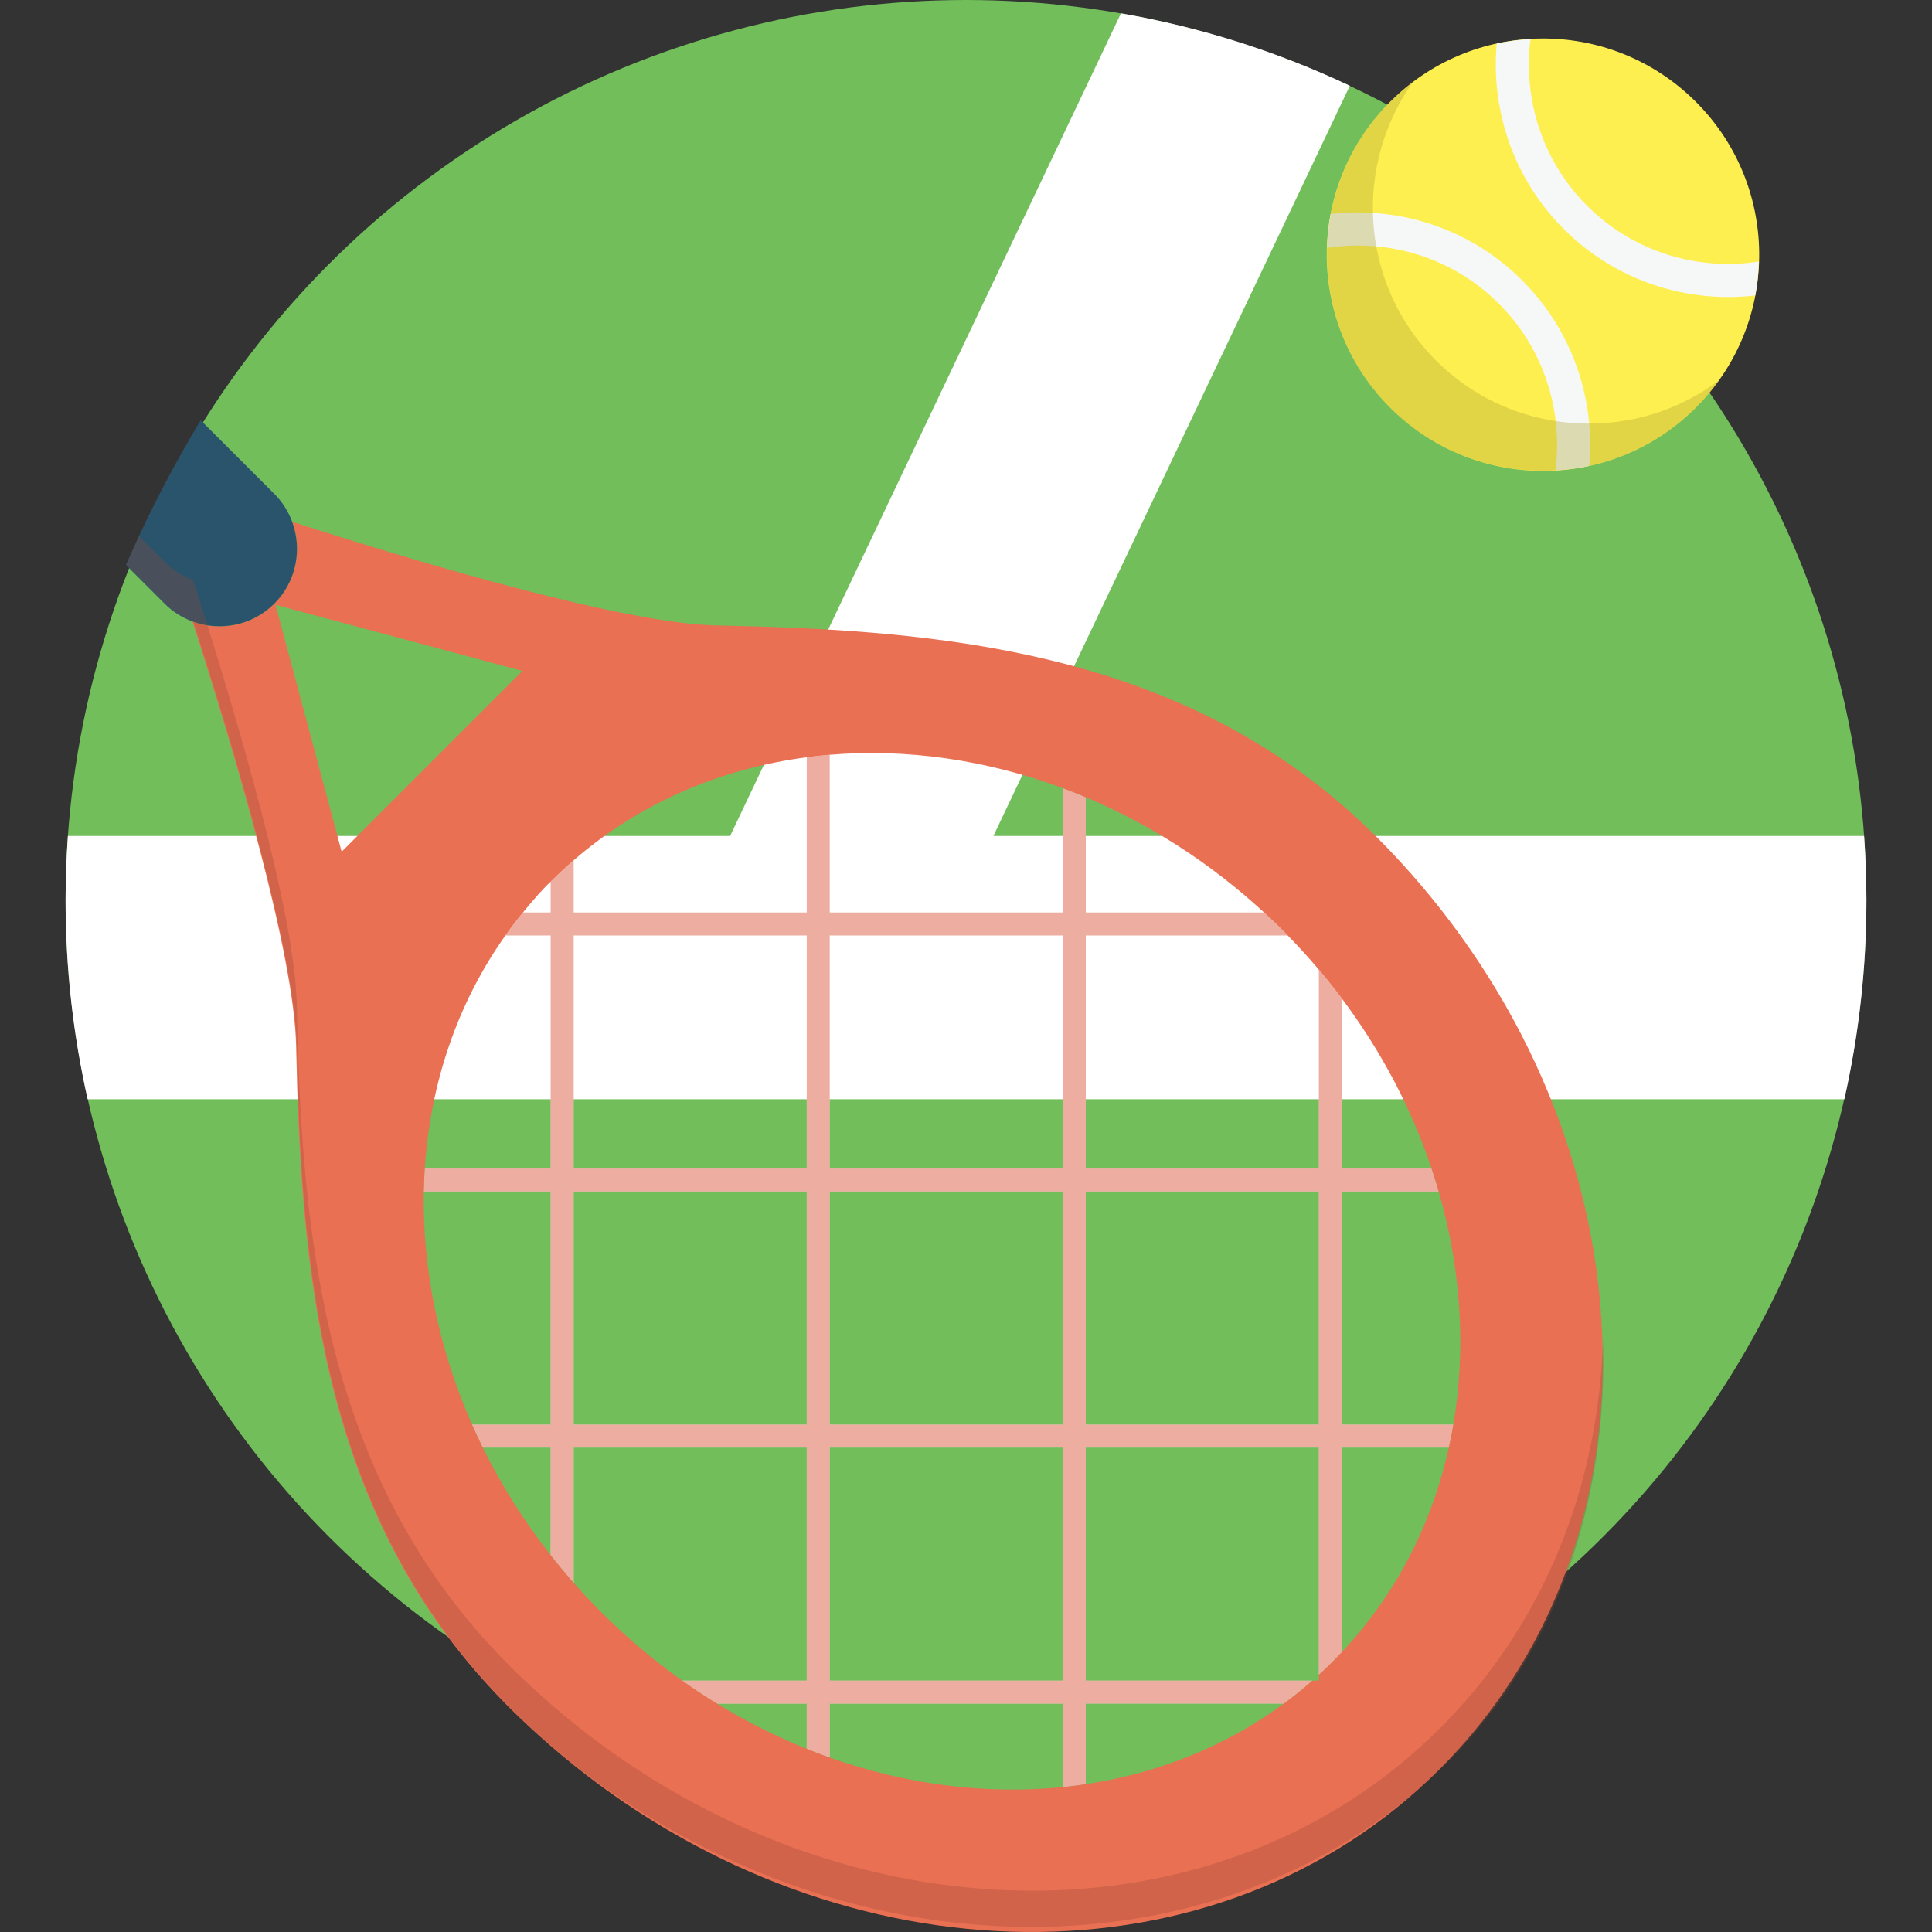 <svg xmlns="http://www.w3.org/2000/svg" xmlns:xlink="http://www.w3.org/1999/xlink" id="Capa_1" x="0px" y="0px" viewBox="0 0 446.429 446.429" style="enable-background:new 0 0 446.429 446.429;" xml:space="preserve"><rect x="0" y="0" width="446.429" height="446.429" fill="#333333" stroke="none"/> <g> <g> <circle style="fill:#71BE5B;" cx="223.214" cy="208.06" r="208.06"></circle> <path style="fill:#FFFFFF;" d="M430.737,193.162H229.546l82.36-173.35c-16.549-7.811-34.291-13.506-52.883-16.731l-90.311,190.081 H15.69c-0.349,4.921-0.536,9.887-0.536,14.898c0,15.786,1.767,31.158,5.099,45.938h405.922c3.332-14.78,5.099-30.152,5.099-45.938 C431.275,203.049,431.086,198.083,430.737,193.162z"></path> </g> <g> <path style="fill:#71BE5B;" d="M310.061,381.753c12.627-13.446,20.828-29.731,24.721-47.261h-24.721V381.753z"></path> <polygon style="fill:#71BE5B;" points="250.893,334.492 250.893,388.348 303.239,388.348 304.749,388.348 304.749,386.989 304.749,334.492 "></polygon> <path style="fill:#71BE5B;" d="M111.553,334.492c4.249,8.617,9.485,16.965,15.689,24.863v-24.863H111.553z"></path> <path style="fill:#71BE5B;" d="M186.411,334.492h-53.857v31.249c2.033,2.306,4.15,4.569,6.359,6.778 c5.91,5.91,12.186,11.183,18.725,15.829h28.772V334.492z"></path> <path style="fill:#71BE5B;" d="M165.678,393.661c6.717,4.119,13.659,7.607,20.734,10.452v-10.452H165.678z"></path> <path style="fill:#71BE5B;" d="M191.724,393.661v12.463c17.786,6.297,36.232,8.605,53.856,6.818v-19.281H191.724z"></path> <path style="fill:#71BE5B;" d="M250.893,412.271c16.549-2.48,32.219-8.657,45.745-18.611h-45.745V412.271z"></path> <rect x="191.724" y="334.492" style="fill:#71BE5B;" width="53.856" height="53.856"></rect> <path style="fill:#F1F3E0;" d="M127.242,216.154v53.856H98.155c-0.115,1.764-0.189,3.535-0.222,5.313h29.31v53.856h-18.168 c0.785,1.781,1.611,3.553,2.479,5.313h15.689v24.863c1.699,2.164,3.468,4.294,5.313,6.386v-31.249h53.857v53.856H157.64 c2.639,1.874,5.32,3.646,8.038,5.313h20.734v10.452c1.763,0.709,3.534,1.381,5.313,2.011v-12.463h53.856v19.281 c1.78-0.18,3.552-0.405,5.313-0.67v-18.611h45.745c2.263-1.665,4.466-3.436,6.601-5.313h-52.346v-53.856h53.856v52.497 c1.066-0.975,2.119-1.969,3.15-3c0.736-0.736,1.455-1.483,2.163-2.236v-47.261h24.721c0.391-1.76,0.739-3.53,1.042-5.313h-25.763 v-53.856l22.378-0.001c-0.512-1.775-1.061-3.547-1.653-5.312h-20.725v-39.285c-1.693-2.258-3.464-4.483-5.313-6.668v45.953 h-53.856v-53.856l46.658,0.001c-0.374-0.383-0.743-0.769-1.123-1.149c-1.426-1.427-2.876-2.812-4.344-4.164l-41.191-0.001v-26.62 c-1.763-0.741-3.534-1.442-5.313-2.103v28.723h-53.856v-36.435c-1.779,0.15-3.551,0.339-5.313,0.57v35.865h-53.857v-12.057 c-1.747,1.516-3.455,3.093-5.112,4.75c-0.069,0.068-0.133,0.139-0.201,0.207v7.1h-6.398c-1.417,1.732-2.771,3.503-4.056,5.313 H127.242z M250.893,275.323h53.856v53.856h-53.856V275.323z M191.724,216.154h53.856v53.856h-53.856V216.154z M191.724,275.323 h53.856v53.856h-53.856V275.323z M191.724,334.492h53.856v53.856h-53.856V334.492z M132.555,216.154h53.857v53.856h-53.857 V216.154z M132.555,275.323h53.857v53.856h-53.857V275.323z"></path> <path style="opacity:0.49;fill:#E96660;" d="M127.242,216.154v53.856H98.155c-0.115,1.764-0.189,3.535-0.222,5.313h29.31v53.856 h-18.168c0.785,1.781,1.611,3.553,2.479,5.313h15.689v24.863c1.699,2.164,3.468,4.294,5.313,6.386v-31.249h53.857v53.856H157.64 c2.639,1.874,5.32,3.646,8.038,5.313h20.734v10.452c1.763,0.709,3.534,1.381,5.313,2.011v-12.463h53.856v19.281 c1.78-0.18,3.552-0.405,5.313-0.67v-18.611h45.745c2.263-1.665,4.466-3.436,6.601-5.313h-52.346v-53.856h53.856v52.497 c1.066-0.975,2.119-1.969,3.15-3c0.736-0.736,1.455-1.483,2.163-2.236v-47.261h24.721c0.391-1.76,0.739-3.53,1.042-5.313h-25.763 v-53.856l22.378-0.001c-0.512-1.775-1.061-3.547-1.653-5.312h-20.725v-39.285c-1.693-2.258-3.464-4.483-5.313-6.668v45.953 h-53.856v-53.856l46.658,0.001c-0.374-0.383-0.743-0.769-1.123-1.149c-1.426-1.427-2.876-2.812-4.344-4.164l-41.191-0.001v-26.62 c-1.763-0.741-3.534-1.442-5.313-2.103v28.723h-53.856v-36.435c-1.779,0.15-3.551,0.339-5.313,0.57v35.865h-53.857v-12.057 c-1.747,1.516-3.455,3.093-5.112,4.75c-0.069,0.068-0.133,0.139-0.201,0.207v7.1h-6.398c-1.417,1.732-2.771,3.503-4.056,5.313 H127.242z M250.893,275.323h53.856v53.856h-53.856V275.323z M245.579,216.154v53.856h-53.856v-53.856 M191.724,275.323h53.856 v53.856h-53.856V275.323z M191.724,334.492h53.856v53.856h-53.856V334.492z M132.555,216.154h53.857v53.856h-53.857V216.154z M132.555,275.323h53.857v53.856h-53.857V275.323z"></path> <path style="fill:#EA7053;" d="M63.388,139.48c-5.115,5.115-12.548,6.476-18.916,4.118c10.206,31.773,23.509,76.991,23.951,98.076 c1.038,49.462,5.167,104.102,43.388,146.674c1.607,1.791,3.262,3.565,4.992,5.313c0.161,0.163,0.313,0.331,0.475,0.494 c3.237,3.237,6.565,6.319,9.963,9.26c1.752,1.516,3.521,2.998,5.313,4.435c62.899,50.464,148.967,52.089,200.129,0.927 c34.534-34.534,45.014-84.971,32.662-133.453c-0.453-1.774-0.939-3.545-1.452-5.313c-5.423-18.688-14.255-36.983-26.429-53.856 c-1.29-1.788-2.619-3.558-3.984-5.313c-4.7-6.043-9.835-11.887-15.419-17.471c-2.616-2.616-5.286-5.084-8-7.424 c-1.752-1.509-3.524-2.956-5.313-4.355c-41.371-32.384-92.567-36.097-139.166-37.075c-21.085-0.443-66.303-13.746-98.076-23.951 C69.865,126.932,68.504,134.365,63.388,139.48z M127.242,203.741c0.073-0.063,0.132-0.139,0.201-0.207 c1.657-1.657,3.365-3.233,5.112-4.75c15.329-13.301,34-21.191,53.857-23.808c1.762-0.231,3.533-0.42,5.313-0.57 c17.679-1.483,36.124,1.121,53.856,7.712c1.779,0.661,3.55,1.362,5.313,2.103c14.613,6.144,28.628,15.034,41.191,26.62 c1.467,1.352,2.917,2.737,4.344,4.164c0.38,0.38,0.749,0.765,1.123,1.149c2.516,2.57,4.917,5.206,7.198,7.902 c1.849,2.185,3.619,4.41,5.313,6.668c9.224,12.297,16.151,25.613,20.725,39.285c0.591,1.765,1.14,3.537,1.653,5.312 c5.193,17.997,6.354,36.447,3.386,53.857c-0.304,1.783-0.652,3.554-1.042,5.313c-3.893,17.53-12.094,33.815-24.721,47.261 c-0.708,0.754-1.427,1.5-2.163,2.236c-1.031,1.031-2.084,2.024-3.15,3v1.359h-1.51c-2.136,1.876-4.338,3.648-6.601,5.313 c-13.526,9.954-29.196,16.13-45.745,18.611c-1.761,0.265-3.533,0.49-5.313,0.67c-17.623,1.787-36.069-0.521-53.856-6.818 c-1.778-0.63-3.55-1.302-5.313-2.011c-7.074-2.845-14.016-6.333-20.734-10.452c-2.718-1.667-5.399-3.438-8.038-5.313 c-6.539-4.646-12.816-9.919-18.725-15.829c-2.209-2.209-4.326-4.471-6.359-6.778c-1.845-2.092-3.613-4.222-5.313-6.386 c-6.204-7.899-11.44-16.246-15.689-24.863c-0.868-1.76-1.693-3.532-2.479-5.313c-7.73-17.52-11.477-35.968-11.142-53.856 c0.034-1.778,0.108-3.548,0.222-5.313c1.256-19.457,7.421-38.061,18.633-53.856c1.285-1.81,2.64-3.58,4.056-5.313 C123.498,207.595,125.845,204.956,127.242,203.741z M78.945,196.807l-15.289-57.059l57.059,15.289L78.945,196.807z"></path> <path style="fill:#29546C;" d="M67.506,120.564c-0.87-2.349-2.231-4.556-4.118-6.444L46.379,97.111 c-2.742,4.521-5.344,9.136-7.83,13.822c-1.018,1.919-2.015,3.851-2.989,5.796c-2.273,4.54-4.426,9.15-6.454,13.827l8.924,8.924 c1.887,1.887,4.095,3.248,6.444,4.118c6.367,2.358,13.8,0.998,18.916-4.118C68.504,134.365,69.865,126.932,67.506,120.564z"></path> <path style="opacity:0.31;fill:#954735;" d="M44.63,143.598c10.206,31.773,23.509,76.991,23.951,98.076 c1.038,49.462,5.167,104.102,43.388,146.674c1.607,1.791,3.262,3.565,4.992,5.313c0.161,0.163,0.313,0.331,0.475,0.494 c3.237,3.237,6.565,6.319,9.963,9.26c1.752,1.516,3.503,3.021,5.313,4.435c62.907,49.154,148.978,50.279,200.13,0.927 c26.861-25.916,38.718-62.075,37.558-99.072c-1.072,33.545-13.441,65.42-37.558,89.536c-51.162,51.162-137.23,49.537-200.13-0.927 c-1.791-1.437-3.561-2.919-5.313-4.435c-3.398-2.941-6.726-6.023-9.963-9.26c-0.163-0.163-0.314-0.33-0.475-0.494 c-1.73-1.747-3.385-3.522-4.992-5.313C73.749,336.239,69.62,281.6,68.581,232.138c-0.442-21.085-13.746-66.303-23.951-98.076 c-2.349-0.87-4.556-2.231-6.444-4.118l-6.075-6.075c-1.014,2.177-2,4.369-2.959,6.577l9.034,9.034 C40.074,141.367,42.282,142.728,44.63,143.598z"></path> </g> <g> <g> <path style="fill:#FDEF4F;" d="M321.673,94.647c19.763,19.254,51.401,18.843,70.651-0.92 c19.259-19.765,18.848-51.402-0.919-70.656c-19.767-19.256-51.402-18.843-70.654,0.923 C301.496,43.759,301.909,75.389,321.673,94.647z"></path> <path style="fill:#F6F7F7;" d="M361.844,53.417c12.042,11.731,28.222,16.651,43.747,14.856c0.493-2.589,0.751-5.207,0.829-7.833 c-13.842,2.128-28.479-1.978-39.259-12.479c-10.782-10.504-15.271-25.033-13.504-38.924c-2.621,0.149-5.23,0.471-7.807,1.036 C344.46,25.635,349.803,41.683,361.844,53.417z"></path> <path style="fill:#F6F7F7;" d="M345.922,69.761c10.78,10.502,15.267,25.029,13.5,38.925c2.623-0.152,5.234-0.475,7.809-1.036 c1.388-15.567-3.948-31.616-15.992-43.348c-12.042-11.734-28.222-16.654-43.751-14.855c-0.495,2.589-0.749,5.206-0.831,7.832 C320.498,55.151,335.14,59.255,345.922,69.761z"></path> </g> <path style="opacity:0.36;fill:#B0A737;" d="M359.422,108.686c0.01,0,0.017-0.004,0.026-0.004c1.26-0.071,2.52-0.18,3.775-0.349 c0.217-0.028,0.43-0.073,0.65-0.101c1.122-0.167,2.239-0.338,3.348-0.578c0,0,0.006-0.004,0.01-0.004 c9.236-2.015,18.007-6.647,25.094-13.922c1.787-1.833,3.377-3.782,4.819-5.801c-5.846,4.394-12.448,7.343-19.309,8.84 c0,0-0.006,0-0.01,0.002c-1.106,0.24-2.227,0.411-3.346,0.576c-0.22,0.03-0.433,0.075-0.652,0.103 c-1.253,0.169-2.509,0.274-3.775,0.349c-0.007,0-0.017,0.002-0.024,0.002c-13.51,0.776-27.292-3.848-37.75-14.037 c-11.439-11.146-16.352-26.434-14.762-41.169c0.021-0.225,0.058-0.445,0.087-0.668c0.982-8.102,3.94-16.01,8.885-22.951 c-2.003,1.508-3.931,3.167-5.735,5.021c-7.943,8.151-12.483,18.326-13.755,28.816c-0.028,0.223-0.064,0.444-0.086,0.664 c-1.589,14.739,3.323,30.025,14.764,41.173C332.132,104.836,345.91,109.46,359.422,108.686z"></path> </g> </g> <g> </g> <g> </g> <g> </g> <g> </g> <g> </g> <g> </g> <g> </g> <g> </g> <g> </g> <g> </g> <g> </g> <g> </g> <g> </g> <g> </g> <g> </g> </svg>
